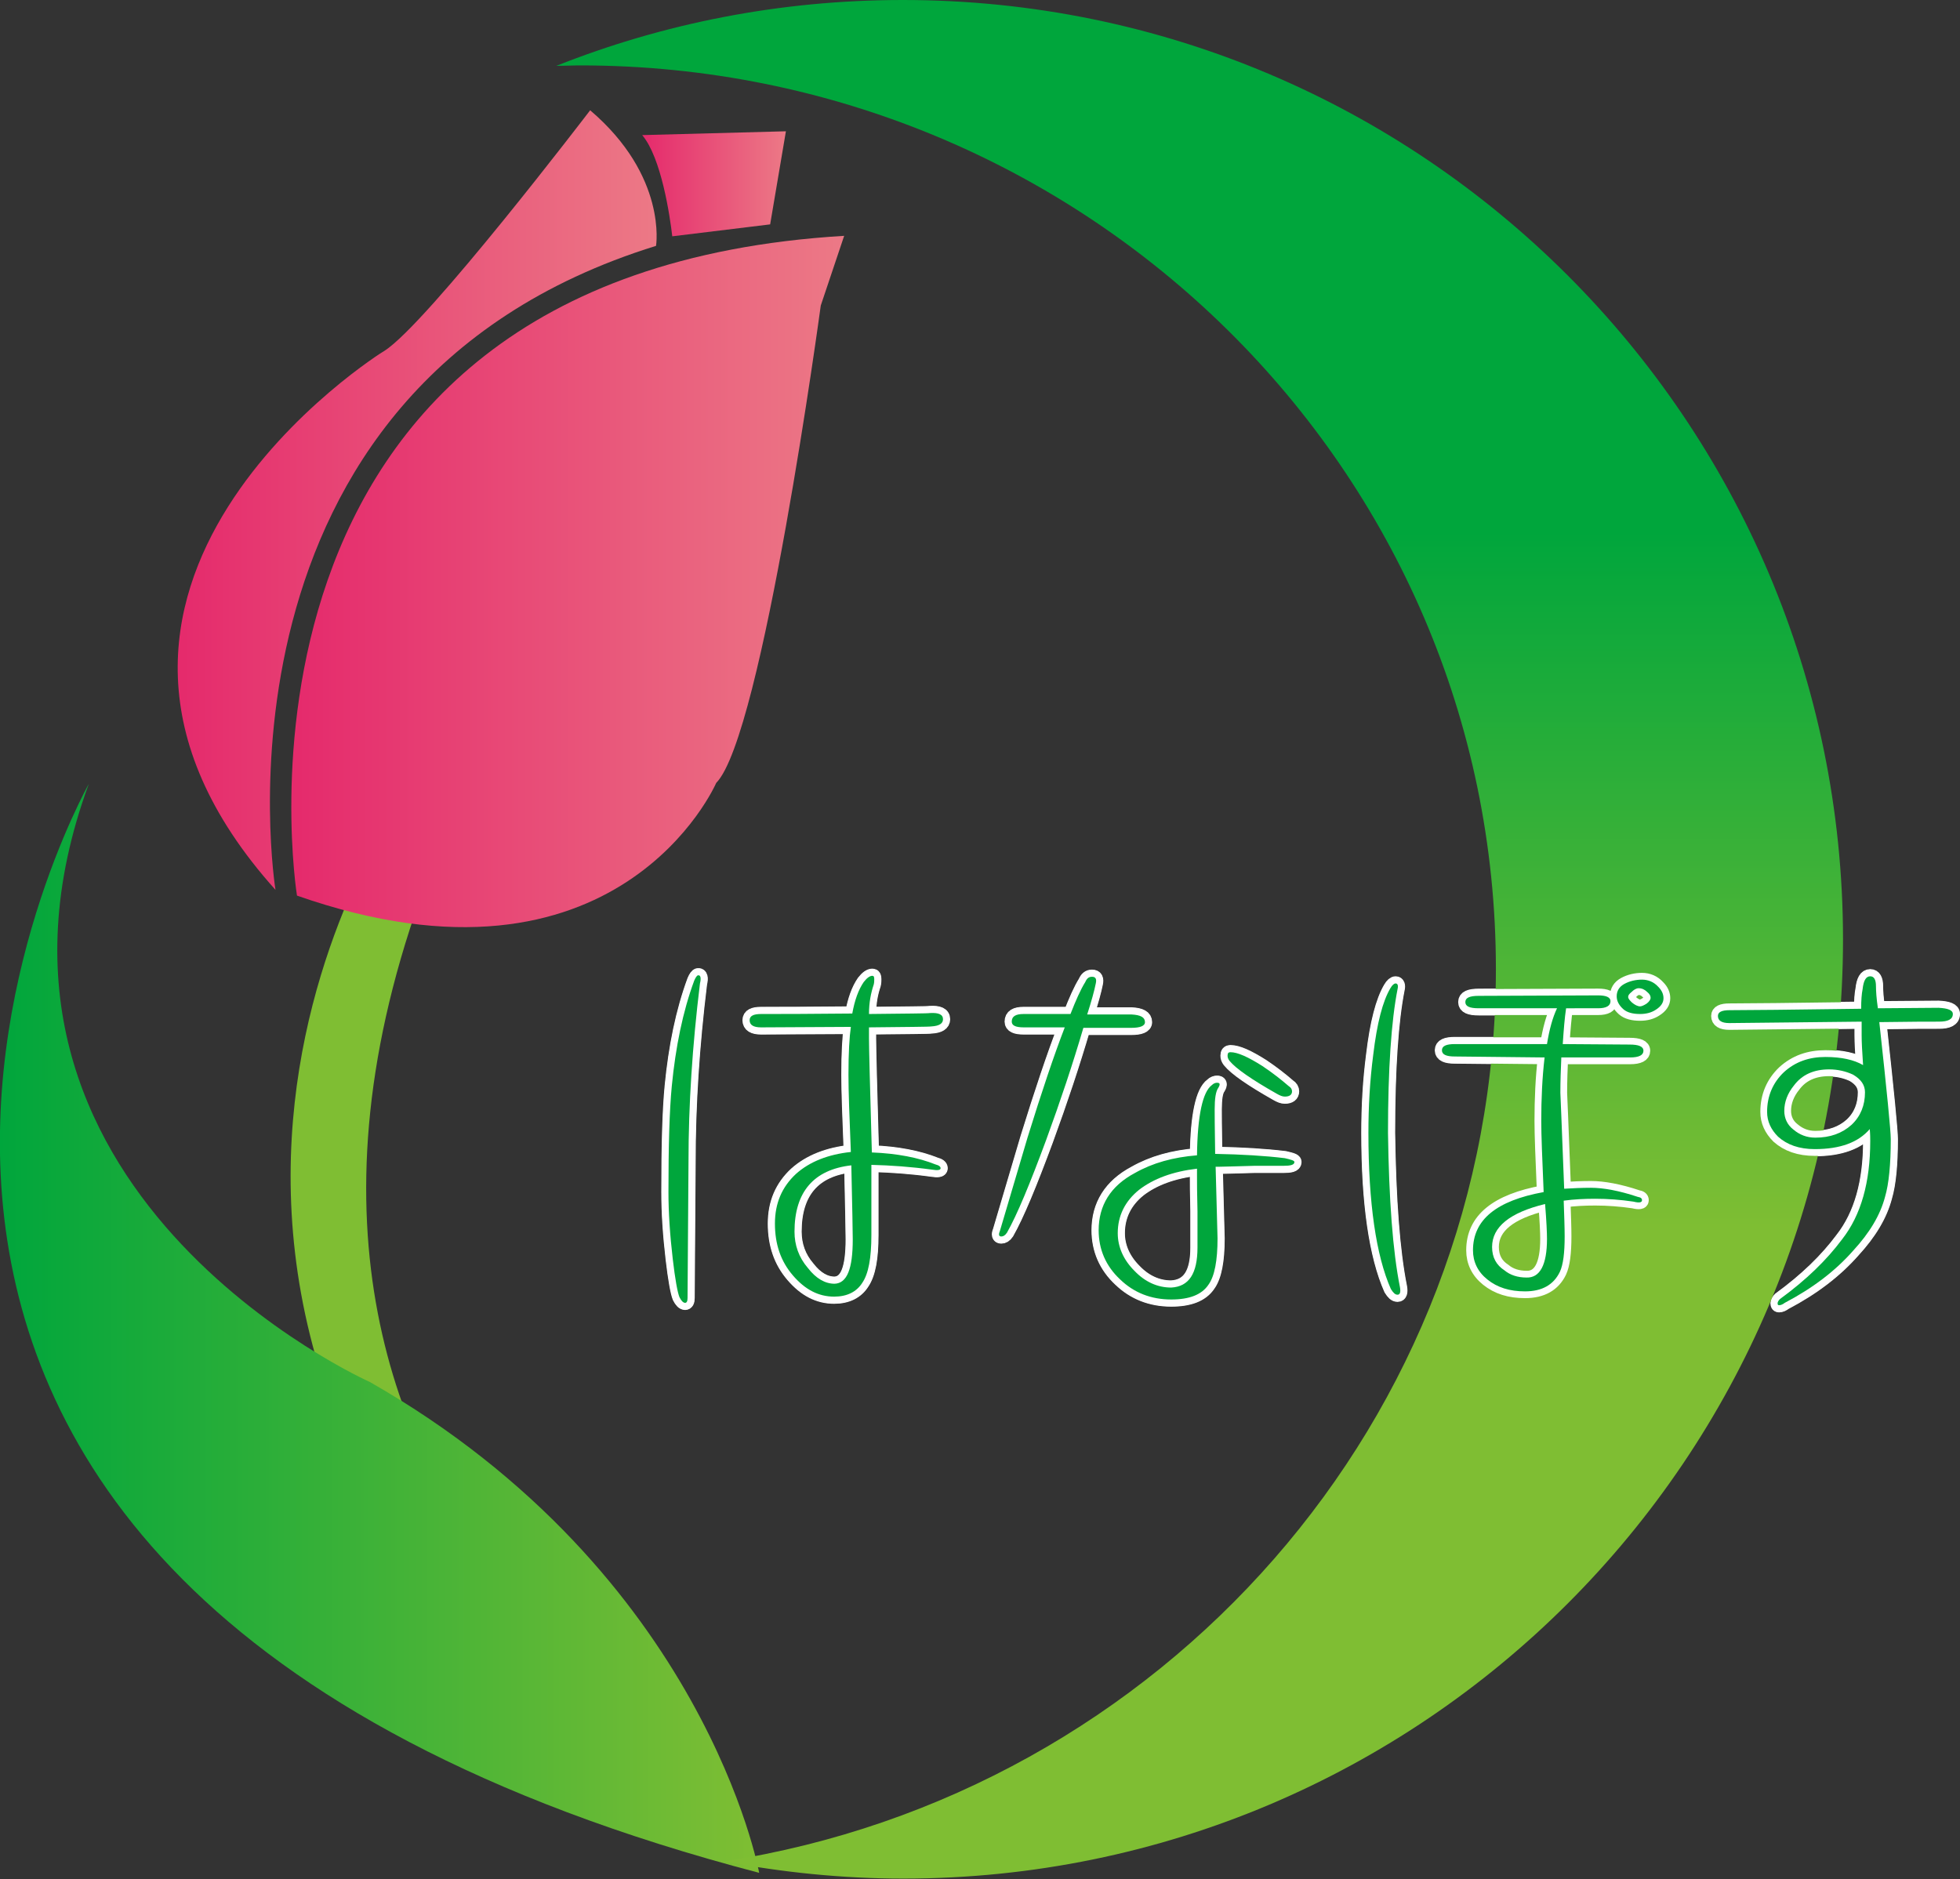<?xml version="1.0" encoding="utf-8"?>
<!-- Generator: Adobe Illustrator 19.2.1, SVG Export Plug-In . SVG Version: 6.00 Build 0)  -->
<svg version="1.1" id="レイヤー_1" xmlns="http://www.w3.org/2000/svg" xmlns:xlink="http://www.w3.org/1999/xlink" x="0px"
	 y="0px" viewBox="0 0 410.5 393.6" style="enable-background:new 0 0 410.5 393.6;" xml:space="preserve">
<rect x="0" y="0" width="410.5" height="393.6" fill="#333333" stroke="none"/>
<style type="text/css">
	.st0{fill:#FFFFFF;stroke:#FFFFFF;stroke-width:3;}
	.st1{fill:#7FBE33;}
	.st2{fill:url(#SVGID_1_);}
	.st3{fill:url(#SVGID_2_);}
	.st4{fill:#FFFFFF;stroke:#FFFFFF;stroke-width:2.835;}
	.st5{fill:#00A63C;}
	.st6{fill:url(#SVGID_3_);}
	.st7{fill:url(#SVGID_4_);}
	.st8{fill:url(#SVGID_5_);}
</style>
<g>
	<g>
		<g>
			<path class="st0" d="M146.6,206c-1.6,13.1-2.4,25.5-2.4,37.3l-0.2,28.6c0,0.7-0.2,1-0.5,1c-0.4,0-0.8-0.4-1.2-1.2
				c-0.4-1-0.9-3.7-1.4-8c-0.6-5.1-0.9-9.8-0.9-14c0-9.6,0.2-17,0.7-22.2c0.8-8.2,2.3-15.6,4.7-22.1c0.3-0.7,0.6-1.1,0.8-1.1
				C146.7,204.2,146.9,204.8,146.6,206z M195.9,243.9c0.8,0.2,1.1,0.5,1.1,0.8c0,0.4-0.6,0.5-1.8,0.3c-4.4-0.6-8.6-0.9-12.7-1
				c0,0.9,0,1.7,0,2.3v12.4c0,4.8-0.6,8.1-1.9,10c-1.2,1.9-3.2,2.9-5.9,2.9c-3.3,0-6.1-1.5-8.6-4.4c-2.6-3-3.8-6.6-3.8-10.9
				c0-4.3,1.5-7.7,4.4-10.4c2.9-2.6,6.8-4.1,11.5-4.6c-0.3-7.3-0.5-12.7-0.5-16.2c0-4.6,0.2-7.9,0.5-10l-18.8,0.1
				c-1.6,0-2.4-0.5-2.4-1.5c0-0.9,0.8-1.3,2.4-1.3c3.7,0,10.1,0,19.1-0.1c0.5-2.8,1.3-5,2.4-6.6c0.7-0.9,1.3-1.3,1.8-1.3
				c0.3,0,0.4,0.2,0.4,0.7c0,0.3,0,0.7-0.1,1.1c-0.6,1.8-1,3.8-1,6.2c7.9-0.1,12.2-0.1,12.8-0.2c1.8-0.1,2.7,0.3,2.7,1.3
				c0,0.9-0.8,1.4-2.4,1.5c-0.6,0.1-5,0.1-13.1,0.2v2.4c0,1.8,0.2,9.8,0.6,23.8C187.9,241.6,192.4,242.5,195.9,243.9z M178.6,259.6
				c0-1.4-0.1-6.6-0.3-15.5c-7.9,0.9-11.9,5.6-11.9,13.9c0,2.8,0.9,5.4,2.8,7.6c1.7,2.2,3.6,3.3,5.6,3.3
				C177.4,268.8,178.6,265.8,178.6,259.6z"/>
			<path class="st0" d="M239.8,214.1c0,0.8-1,1.2-2.9,1.2c-1.5,0-4.9,0-10,0c-2.2,7.5-4.8,15.3-7.8,23.5c-3.4,9.2-6.1,15.7-8.2,19.4
				c-0.4,0.6-0.8,0.8-1.2,0.8c-0.5,0-0.6-0.4-0.3-1.1c1.9-6.5,3.9-13.1,5.8-19.6c3-9.7,5.6-17.4,7.8-23.1h-8.6
				c-1.7,0-2.5-0.4-2.5-1.2c0-1.1,0.8-1.6,2.5-1.6c1,0,4.3,0,9.8,0c1.1-2.8,2.1-5.1,3.1-6.7c0.3-0.7,0.7-1.1,1.4-1.1
				c0.8,0,1,0.5,0.8,1.4c-0.3,1.5-0.9,3.7-1.8,6.5h9.3C238.9,212.6,239.8,213.1,239.8,214.1z M269.1,242.6c1.3,0.3,2,0.5,2,0.8
				c0,0.6-0.8,0.8-2.3,0.8c-0.6,0-2.7,0-6.1,0c-4.1,0.1-6.6,0.2-7.6,0.2h-0.5l0.4,15c0,4.6-0.6,7.9-1.9,9.7c-1.4,2.1-4,3.1-7.8,3.1
				c-4.2,0-7.8-1.4-10.7-4.2c-3-2.8-4.5-6.3-4.5-10.3c0-5.2,2.5-9.3,7.6-12c3.7-2.1,8-3.3,13-3.7c0.1-8.4,1.2-13.3,3.1-14.7
				c0.4-0.4,0.8-0.5,1.1-0.5c0.6,0,0.7,0.3,0.3,1c-0.6,0.8-0.8,2.4-0.8,4.6c0,0.6,0,3.7,0.1,9.3C260.1,241.8,265,242.1,269.1,242.6z
				 M250.8,261.3c0-1.3,0-3.9,0-7.6c-0.1-3.7-0.1-6.2-0.1-7.4v-1.5c-5.1,0.6-9.1,2.1-12.1,4.4c-3,2.4-4.5,5.5-4.5,9.1
				c0,2.9,1.2,5.6,3.5,7.9c2.2,2.3,4.8,3.5,7.7,3.5C249,269.5,250.8,266.8,250.8,261.3z M270.6,228.6c0,0.7-0.5,1.1-1.5,1.1
				c-0.5,0-1-0.2-1.7-0.6c-5.3-3-8.6-5.3-9.9-6.9c-0.3-0.4-0.4-0.7-0.4-1.1c0-0.5,0.2-0.7,0.6-0.7c1.5,0,3.7,1,6.7,2.9
				c2.1,1.4,4,2.9,5.5,4.2C270.4,227.8,270.6,228.2,270.6,228.6z"/>
			<path class="st0" d="M293.2,269.6c0.2,1.1,0,1.6-0.5,1.6c-0.5,0-0.9-0.4-1.4-1.2c-3.1-7-4.7-18-4.7-32.7c0-5.5,0.3-10.9,1-16.3
				c0.8-6.7,2-11.3,3.6-14c0.4-0.7,0.8-1,1.1-1c0.4,0,0.6,0.4,0.4,1.2c-1.3,6.6-2,16.7-2,30.1C290.9,251.3,291.7,262.1,293.2,269.6z
				 M344.2,220.1c0,0.9-0.9,1.4-2.8,1.4H327c-0.1,2.4-0.2,4.9-0.2,7.4c0,0.1,0.3,6.8,0.8,20.1c1.7-0.1,3.6-0.2,5.6-0.2
				c2.6,0,5.9,0.6,9.8,1.9c0.6,0.1,0.9,0.3,0.9,0.7c0,0.5-0.6,0.6-1.8,0.3c-2.7-0.4-5.4-0.6-8-0.6c-2.2,0-4.4,0.1-6.6,0.4
				c0.1,3,0.2,5.5,0.2,7.5c0,3.4-0.3,5.9-1,7.4c-1.3,2.7-3.7,4.1-7.3,4.1c-3.2,0-5.8-0.8-7.9-2.5c-2-1.6-3-3.7-3-6.1
				c0-6.4,4.9-10.4,14.8-12.2c-0.3-7-0.5-12-0.5-14.9c0-4.6,0.2-9.1,0.7-13.3l-18.8-0.2c-1.8,0-2.7-0.4-2.7-1.3
				c0-0.9,0.9-1.3,2.7-1.3h19.3c0.5-3.1,1.2-5.6,2.1-7.5h-16.4c-1.9,0-2.8-0.4-2.8-1.3c0-0.9,0.9-1.3,2.8-1.3l25-0.1
				c1.7,0,2.6,0.4,2.6,1.2c0,1-0.9,1.5-2.6,1.5H328c-0.3,2-0.5,4.5-0.7,7.5l14,0.1C343.2,218.8,344.2,219.2,344.2,220.1z M324,259.5
				c0-1.2-0.1-3.7-0.4-7.3c-7.4,1.8-11.1,4.8-11.1,9c0,2.2,0.9,3.8,2.6,4.9c1.2,1,2.8,1.5,4.6,1.5C322.5,267.7,324,265,324,259.5z
				 M348.4,209.1c0,0.9-0.5,1.7-1.6,2.4c-0.9,0.6-2,0.9-3.3,0.9c-1.5,0-2.7-0.3-3.5-1c-0.9-0.8-1.4-1.7-1.4-2.7c0-1.1,0.5-2,1.6-2.6
				c1.1-0.6,2.4-0.9,3.7-0.9c1.3,0,2.5,0.5,3.4,1.5C348.1,207.5,348.4,208.3,348.4,209.1z M345.7,209c0-0.4-0.2-0.8-0.7-1.2
				c-0.5-0.5-1.1-0.8-1.8-0.8c-0.5,0-1,0.3-1.5,0.8c-0.5,0.4-0.7,0.7-0.7,1c0,0.4,0.3,0.7,0.8,1.2c0.6,0.5,1.2,0.8,1.7,0.8
				c0.3,0,0.8-0.2,1.4-0.6C345.4,209.8,345.7,209.4,345.7,209z"/>
			<path class="st0" d="M409,212.4c0,1.1-1,1.6-2.9,1.6c-1.9,0-6.1,0-12.5,0.1c1.6,14.6,2.4,22.8,2.4,24.5c0,5.3-0.4,9.4-1.2,12.1
				c-1,3.8-3.2,7.5-6.7,11.3c-3.7,4.2-8.4,7.8-14.3,10.9c-0.4,0.3-0.8,0.5-1.2,0.5c-0.2,0-0.3-0.1-0.3-0.4c0-0.3,0.2-0.6,0.5-0.9
				c5.5-4,9.8-8.2,13-12.5c4-5.1,5.9-12,5.9-20.6c0-0.6,0-1.4-0.1-2.5c-2.4,2.8-6.2,4.2-11.5,4.2c-3.3,0-5.8-0.9-7.7-2.6
				c-1.5-1.5-2.3-3.2-2.3-5.2c0-3.3,1.2-6.1,3.5-8.3c2.4-2.2,5.3-3.2,8.7-3.2c3.4,0,6,0.6,7.9,1.7c-0.2-2.8-0.3-4.9-0.3-6.2
				c0,0.4,0-0.6,0-2.9l-27.7,0.3c-1.6,0-2.4-0.5-2.4-1.5c0-0.8,0.8-1.2,2.4-1.2c3.6,0,12.8-0.1,27.6-0.3c0-1.8,0.1-3.1,0.3-4.1
				c0.2-1.8,0.7-2.7,1.6-2.7c0.8,0,1.2,0.7,1.2,2.1c0,1,0.1,2.5,0.4,4.6l12.7-0.1C408,211.2,409,211.6,409,212.4z M390.6,228.8
				c0-1.5-0.8-2.7-2.5-3.7c-1.5-0.7-3.2-1.1-5-1.1c-3.2,0-5.7,1.1-7.4,3.4c-1.3,1.6-2,3.4-2,5.3c0,1.5,0.6,2.9,1.9,3.9
				c1.3,1.1,2.8,1.7,4.6,1.7c3.1,0,5.6-0.9,7.6-2.7C389.7,233.8,390.6,231.5,390.6,228.8z"/>
		</g>
	</g>
	<path class="st1" d="M85.1,165.8c0,0-76.4,104.8,42.1,207.5l21.9-4.1c0,0-121.3-60.1-49.9-207.6L85.1,165.8z"/>
	<linearGradient id="SVGID_1_" gradientUnits="userSpaceOnUse" x1="0" y1="278.254" x2="159.004" y2="278.254">
		<stop  offset="0" style="stop-color:#00A63C"/>
		<stop  offset="1" style="stop-color:#7FBE33"/>
	</linearGradient>
	<path class="st2" d="M159,392.3c0,0-11.3-62.7-81.5-102.8c0,0-90.2-40.1-58.9-125.3C18.6,164.2-75.4,330.9,159,392.3z"/>
	<g>
		<g>
			<g>
				<linearGradient id="SVGID_2_" gradientUnits="userSpaceOnUse" x1="157.749" y1="111.548" x2="157.749" y2="258.195">
					<stop  offset="0" style="stop-color:#00A63C"/>
					<stop  offset="1" style="stop-color:#7FBE33"/>
				</linearGradient>
				<path class="st3" d="M189.1,0c-25.7,0-50.2,4.9-72.6,13.8c1.6,0,3.3-0.1,5-0.1c105.9,0,191.8,84.7,191.8,189.3
					c0,94.4-70,172.7-161.6,186.9c12.2,2.3,24.7,3.6,37.5,3.6c108.7,0,196.8-88.1,196.8-196.8C385.9,88.1,297.8,0,189.1,0z"/>
			</g>
		</g>
	</g>
	<g>
		<g>
			<path class="st4" d="M146.6,206c-1.6,13.1-2.4,25.5-2.4,37.3l-0.2,28.6c0,0.7-0.2,1-0.5,1c-0.4,0-0.8-0.4-1.2-1.2
				c-0.4-1-0.9-3.7-1.4-8c-0.6-5.1-0.9-9.8-0.9-14c0-9.6,0.2-17,0.7-22.2c0.8-8.2,2.3-15.6,4.7-22.1c0.3-0.7,0.6-1.1,0.8-1.1
				C146.7,204.2,146.9,204.8,146.6,206z M195.9,243.9c0.8,0.2,1.1,0.5,1.1,0.8c0,0.4-0.6,0.5-1.8,0.3c-4.4-0.6-8.6-0.9-12.7-1
				c0,0.9,0,1.7,0,2.3v12.4c0,4.8-0.6,8.1-1.9,10c-1.2,1.9-3.2,2.9-5.9,2.9c-3.3,0-6.1-1.5-8.6-4.4c-2.6-3-3.8-6.6-3.8-10.9
				c0-4.3,1.5-7.7,4.4-10.4c2.9-2.6,6.8-4.1,11.5-4.6c-0.3-7.3-0.5-12.7-0.5-16.2c0-4.6,0.2-7.9,0.5-10l-18.8,0.1
				c-1.6,0-2.4-0.5-2.4-1.5c0-0.9,0.8-1.3,2.4-1.3c3.7,0,10.1,0,19.1-0.1c0.5-2.8,1.3-5,2.4-6.6c0.7-0.9,1.3-1.3,1.8-1.3
				c0.3,0,0.4,0.2,0.4,0.7c0,0.3,0,0.7-0.1,1.1c-0.6,1.8-1,3.8-1,6.2c7.9-0.1,12.2-0.1,12.8-0.2c1.8-0.1,2.7,0.3,2.7,1.3
				c0,0.9-0.8,1.4-2.4,1.5c-0.6,0.1-5,0.1-13.1,0.2v2.4c0,1.8,0.2,9.8,0.6,23.8C187.9,241.6,192.4,242.5,195.9,243.9z M178.6,259.6
				c0-1.4-0.1-6.6-0.3-15.5c-7.9,0.9-11.9,5.6-11.9,13.9c0,2.8,0.9,5.4,2.8,7.6c1.7,2.2,3.6,3.3,5.6,3.3
				C177.4,268.8,178.6,265.8,178.6,259.6z"/>
			<path class="st4" d="M239.8,214.1c0,0.8-1,1.2-2.9,1.2c-1.5,0-4.9,0-10,0c-2.2,7.5-4.8,15.3-7.8,23.5c-3.4,9.2-6.1,15.7-8.2,19.4
				c-0.4,0.6-0.8,0.8-1.2,0.8c-0.5,0-0.6-0.4-0.3-1.1c1.9-6.5,3.9-13.1,5.8-19.6c3-9.7,5.6-17.4,7.8-23.1h-8.6
				c-1.7,0-2.5-0.4-2.5-1.2c0-1.1,0.8-1.6,2.5-1.6c1,0,4.3,0,9.8,0c1.1-2.8,2.1-5.1,3.1-6.7c0.3-0.7,0.7-1.1,1.4-1.1
				c0.8,0,1,0.5,0.8,1.4c-0.3,1.5-0.9,3.7-1.8,6.5h9.3C238.9,212.6,239.8,213.1,239.8,214.1z M269.1,242.6c1.3,0.3,2,0.5,2,0.8
				c0,0.6-0.8,0.8-2.3,0.8c-0.6,0-2.7,0-6.1,0c-4.1,0.1-6.6,0.2-7.6,0.2h-0.5l0.4,15c0,4.6-0.6,7.9-1.9,9.7c-1.4,2.1-4,3.1-7.8,3.1
				c-4.2,0-7.8-1.4-10.7-4.2c-3-2.8-4.5-6.3-4.5-10.3c0-5.2,2.5-9.3,7.6-12c3.7-2.1,8-3.3,13-3.7c0.1-8.4,1.2-13.3,3.1-14.7
				c0.4-0.4,0.8-0.5,1.1-0.5c0.6,0,0.7,0.3,0.3,1c-0.6,0.8-0.8,2.4-0.8,4.6c0,0.6,0,3.7,0.1,9.3C260.1,241.8,265,242.1,269.1,242.6z
				 M250.8,261.3c0-1.3,0-3.9,0-7.6c-0.1-3.7-0.1-6.2-0.1-7.4v-1.5c-5.1,0.6-9.1,2.1-12.1,4.4c-3,2.4-4.5,5.5-4.5,9.1
				c0,2.9,1.2,5.6,3.5,7.9c2.2,2.3,4.8,3.5,7.7,3.5C249,269.5,250.8,266.8,250.8,261.3z M270.6,228.6c0,0.7-0.5,1.1-1.5,1.1
				c-0.5,0-1-0.2-1.7-0.6c-5.3-3-8.6-5.3-9.9-6.9c-0.3-0.4-0.4-0.7-0.4-1.1c0-0.5,0.2-0.7,0.6-0.7c1.5,0,3.7,1,6.7,2.9
				c2.1,1.4,4,2.9,5.5,4.2C270.4,227.8,270.6,228.2,270.6,228.6z"/>
			<path class="st4" d="M293.2,269.6c0.2,1.1,0,1.6-0.5,1.6c-0.5,0-0.9-0.4-1.4-1.2c-3.1-7-4.7-18-4.7-32.7c0-5.5,0.3-10.9,1-16.3
				c0.8-6.7,2-11.3,3.6-14c0.4-0.7,0.8-1,1.1-1c0.4,0,0.6,0.4,0.4,1.2c-1.3,6.6-2,16.7-2,30.1C290.9,251.3,291.7,262.1,293.2,269.6z
				 M344.2,220.1c0,0.9-0.9,1.4-2.8,1.4H327c-0.1,2.4-0.2,4.9-0.2,7.4c0,0.1,0.3,6.8,0.8,20.1c1.7-0.1,3.6-0.2,5.6-0.2
				c2.6,0,5.9,0.6,9.8,1.9c0.6,0.1,0.9,0.3,0.9,0.7c0,0.5-0.6,0.6-1.8,0.3c-2.7-0.4-5.4-0.6-8-0.6c-2.2,0-4.4,0.1-6.6,0.4
				c0.1,3,0.2,5.5,0.2,7.5c0,3.4-0.3,5.9-1,7.4c-1.3,2.7-3.7,4.1-7.3,4.1c-3.2,0-5.8-0.8-7.9-2.5c-2-1.6-3-3.7-3-6.1
				c0-6.4,4.9-10.4,14.8-12.2c-0.3-7-0.5-12-0.5-14.9c0-4.6,0.2-9.1,0.7-13.3l-18.8-0.2c-1.8,0-2.7-0.4-2.7-1.3
				c0-0.9,0.9-1.3,2.7-1.3h19.3c0.5-3.1,1.2-5.6,2.1-7.5h-16.4c-1.9,0-2.8-0.4-2.8-1.3c0-0.9,0.9-1.3,2.8-1.3l25-0.1
				c1.7,0,2.6,0.4,2.6,1.2c0,1-0.9,1.5-2.6,1.5H328c-0.3,2-0.5,4.5-0.7,7.5l14,0.1C343.2,218.8,344.2,219.2,344.2,220.1z M324,259.5
				c0-1.2-0.1-3.7-0.4-7.3c-7.4,1.8-11.1,4.8-11.1,9c0,2.2,0.9,3.8,2.6,4.9c1.2,1,2.8,1.5,4.6,1.5C322.5,267.7,324,265,324,259.5z
				 M348.4,209.1c0,0.9-0.5,1.7-1.6,2.4c-0.9,0.6-2,0.9-3.3,0.9c-1.5,0-2.7-0.3-3.5-1c-0.9-0.8-1.4-1.7-1.4-2.7c0-1.1,0.5-2,1.6-2.6
				c1.1-0.6,2.4-0.9,3.7-0.9c1.3,0,2.5,0.5,3.4,1.5C348.1,207.5,348.4,208.3,348.4,209.1z M345.7,209c0-0.4-0.2-0.8-0.7-1.2
				c-0.5-0.5-1.1-0.8-1.8-0.8c-0.5,0-1,0.3-1.5,0.8c-0.5,0.4-0.7,0.7-0.7,1c0,0.4,0.3,0.7,0.8,1.2c0.6,0.5,1.2,0.8,1.7,0.8
				c0.3,0,0.8-0.2,1.4-0.6C345.4,209.8,345.7,209.4,345.7,209z"/>
			<path class="st4" d="M409,212.4c0,1.1-1,1.6-2.9,1.6c-1.9,0-6.1,0-12.5,0.1c1.6,14.6,2.4,22.8,2.4,24.5c0,5.3-0.4,9.4-1.2,12.1
				c-1,3.8-3.2,7.5-6.7,11.3c-3.7,4.2-8.4,7.8-14.3,10.9c-0.4,0.3-0.8,0.5-1.2,0.5c-0.2,0-0.3-0.1-0.3-0.4c0-0.3,0.2-0.6,0.5-0.9
				c5.5-4,9.8-8.2,13-12.5c4-5.1,5.9-12,5.9-20.6c0-0.6,0-1.4-0.1-2.5c-2.4,2.8-6.2,4.2-11.5,4.2c-3.3,0-5.8-0.9-7.7-2.6
				c-1.5-1.5-2.3-3.2-2.3-5.2c0-3.3,1.2-6.1,3.5-8.3c2.4-2.2,5.3-3.2,8.7-3.2c3.4,0,6,0.6,7.9,1.7c-0.2-2.8-0.3-4.9-0.3-6.2
				c0,0.4,0-0.6,0-2.9l-27.7,0.3c-1.6,0-2.4-0.5-2.4-1.5c0-0.8,0.8-1.2,2.4-1.2c3.6,0,12.8-0.1,27.6-0.3c0-1.8,0.1-3.1,0.3-4.1
				c0.2-1.8,0.7-2.7,1.6-2.7c0.8,0,1.2,0.7,1.2,2.1c0,1,0.1,2.5,0.4,4.6l12.7-0.1C408,211.2,409,211.6,409,212.4z M390.6,228.8
				c0-1.5-0.8-2.7-2.5-3.7c-1.5-0.7-3.2-1.1-5-1.1c-3.2,0-5.7,1.1-7.4,3.4c-1.3,1.6-2,3.4-2,5.3c0,1.5,0.6,2.9,1.9,3.9
				c1.3,1.1,2.8,1.7,4.6,1.7c3.1,0,5.6-0.9,7.6-2.7C389.7,233.8,390.6,231.5,390.6,228.8z"/>
		</g>
	</g>
	<g>
		<g>
			<path class="st5" d="M146.6,206c-1.6,13.1-2.4,25.5-2.4,37.3l-0.2,28.6c0,0.7-0.2,1-0.5,1c-0.4,0-0.8-0.4-1.2-1.2
				c-0.4-1-0.9-3.7-1.4-8c-0.6-5.1-0.9-9.8-0.9-14c0-9.6,0.2-17,0.7-22.2c0.8-8.2,2.3-15.6,4.7-22.1c0.3-0.7,0.6-1.1,0.8-1.1
				C146.7,204.2,146.9,204.8,146.6,206z M195.9,243.9c0.8,0.2,1.1,0.5,1.1,0.8c0,0.4-0.6,0.5-1.8,0.3c-4.4-0.6-8.6-0.9-12.7-1
				c0,0.9,0,1.7,0,2.3v12.4c0,4.8-0.6,8.1-1.9,10c-1.2,1.9-3.2,2.9-5.9,2.9c-3.3,0-6.1-1.5-8.6-4.4c-2.6-3-3.8-6.6-3.8-10.9
				c0-4.3,1.5-7.7,4.4-10.4c2.9-2.6,6.8-4.1,11.5-4.6c-0.3-7.3-0.5-12.7-0.5-16.2c0-4.6,0.2-7.9,0.5-10l-18.8,0.1
				c-1.6,0-2.4-0.5-2.4-1.5c0-0.9,0.8-1.3,2.4-1.3c3.7,0,10.1,0,19.1-0.1c0.5-2.8,1.3-5,2.4-6.6c0.7-0.9,1.3-1.3,1.8-1.3
				c0.3,0,0.4,0.2,0.4,0.7c0,0.3,0,0.7-0.1,1.1c-0.6,1.8-1,3.8-1,6.2c7.9-0.1,12.2-0.1,12.8-0.2c1.8-0.1,2.7,0.3,2.7,1.3
				c0,0.9-0.8,1.4-2.4,1.5c-0.6,0.1-5,0.1-13.1,0.2v2.4c0,1.8,0.2,9.8,0.6,23.8C187.9,241.6,192.4,242.5,195.9,243.9z M178.6,259.6
				c0-1.4-0.1-6.6-0.3-15.5c-7.9,0.9-11.9,5.6-11.9,13.9c0,2.8,0.9,5.4,2.8,7.6c1.7,2.2,3.6,3.3,5.6,3.3
				C177.4,268.8,178.6,265.8,178.6,259.6z"/>
			<path class="st5" d="M239.8,214.1c0,0.8-1,1.2-2.9,1.2c-1.5,0-4.9,0-10,0c-2.2,7.5-4.8,15.3-7.8,23.5c-3.4,9.2-6.1,15.7-8.2,19.4
				c-0.4,0.6-0.8,0.8-1.2,0.8c-0.5,0-0.6-0.4-0.3-1.1c1.9-6.5,3.9-13.1,5.8-19.6c3-9.7,5.6-17.4,7.8-23.1h-8.6
				c-1.7,0-2.5-0.4-2.5-1.2c0-1.1,0.8-1.6,2.5-1.6c1,0,4.3,0,9.8,0c1.1-2.8,2.1-5.1,3.1-6.7c0.3-0.7,0.7-1.1,1.4-1.1
				c0.8,0,1,0.5,0.8,1.4c-0.3,1.5-0.9,3.7-1.8,6.5h9.3C238.9,212.6,239.8,213.1,239.8,214.1z M269.1,242.6c1.3,0.3,2,0.5,2,0.8
				c0,0.6-0.8,0.8-2.3,0.8c-0.6,0-2.7,0-6.1,0c-4.1,0.1-6.6,0.2-7.6,0.2h-0.5l0.4,15c0,4.6-0.6,7.9-1.9,9.7c-1.4,2.1-4,3.1-7.8,3.1
				c-4.2,0-7.8-1.4-10.7-4.2c-3-2.8-4.5-6.3-4.5-10.3c0-5.2,2.5-9.3,7.6-12c3.7-2.1,8-3.3,13-3.7c0.1-8.4,1.2-13.3,3.1-14.7
				c0.4-0.4,0.8-0.5,1.1-0.5c0.6,0,0.7,0.3,0.3,1c-0.6,0.8-0.8,2.4-0.8,4.6c0,0.6,0,3.7,0.1,9.3C260.1,241.8,265,242.1,269.1,242.6z
				 M250.8,261.3c0-1.3,0-3.9,0-7.6c-0.1-3.7-0.1-6.2-0.1-7.4v-1.5c-5.1,0.6-9.1,2.1-12.1,4.4c-3,2.4-4.5,5.5-4.5,9.1
				c0,2.9,1.2,5.6,3.5,7.9c2.2,2.3,4.8,3.5,7.7,3.5C249,269.5,250.8,266.8,250.8,261.3z M270.6,228.6c0,0.7-0.5,1.1-1.5,1.1
				c-0.5,0-1-0.2-1.7-0.6c-5.3-3-8.6-5.3-9.9-6.9c-0.3-0.4-0.4-0.7-0.4-1.1c0-0.5,0.2-0.7,0.6-0.7c1.5,0,3.7,1,6.7,2.9
				c2.1,1.4,4,2.9,5.5,4.2C270.4,227.8,270.6,228.2,270.6,228.6z"/>
			<path class="st5" d="M293.2,269.6c0.2,1.1,0,1.6-0.5,1.6c-0.5,0-0.9-0.4-1.4-1.2c-3.1-7-4.7-18-4.7-32.7c0-5.5,0.3-10.9,1-16.3
				c0.8-6.7,2-11.3,3.6-14c0.4-0.7,0.8-1,1.1-1c0.4,0,0.6,0.4,0.4,1.2c-1.3,6.6-2,16.7-2,30.1C290.9,251.3,291.7,262.1,293.2,269.6z
				 M344.2,220.1c0,0.9-0.9,1.4-2.8,1.4H327c-0.1,2.4-0.2,4.9-0.2,7.4c0,0.1,0.3,6.8,0.8,20.1c1.7-0.1,3.6-0.2,5.6-0.2
				c2.6,0,5.9,0.6,9.8,1.9c0.6,0.1,0.9,0.3,0.9,0.7c0,0.5-0.6,0.6-1.8,0.3c-2.7-0.4-5.4-0.6-8-0.6c-2.2,0-4.4,0.1-6.6,0.4
				c0.1,3,0.2,5.5,0.2,7.5c0,3.4-0.3,5.9-1,7.4c-1.3,2.7-3.7,4.1-7.3,4.1c-3.2,0-5.8-0.8-7.9-2.5c-2-1.6-3-3.7-3-6.1
				c0-6.4,4.9-10.4,14.8-12.2c-0.3-7-0.5-12-0.5-14.9c0-4.6,0.2-9.1,0.7-13.3l-18.8-0.2c-1.8,0-2.7-0.4-2.7-1.3
				c0-0.9,0.9-1.3,2.7-1.3h19.3c0.5-3.1,1.2-5.6,2.1-7.5h-16.4c-1.9,0-2.8-0.4-2.8-1.3c0-0.9,0.9-1.3,2.8-1.3l25-0.1
				c1.7,0,2.6,0.4,2.6,1.2c0,1-0.9,1.5-2.6,1.5H328c-0.3,2-0.5,4.5-0.7,7.5l14,0.1C343.2,218.8,344.2,219.2,344.2,220.1z M324,259.5
				c0-1.2-0.1-3.7-0.4-7.3c-7.4,1.8-11.1,4.8-11.1,9c0,2.2,0.9,3.8,2.6,4.9c1.2,1,2.8,1.5,4.6,1.5C322.5,267.7,324,265,324,259.5z
				 M348.4,209.1c0,0.9-0.5,1.7-1.6,2.4c-0.9,0.6-2,0.9-3.3,0.9c-1.5,0-2.7-0.3-3.5-1c-0.9-0.8-1.4-1.7-1.4-2.7c0-1.1,0.5-2,1.6-2.6
				c1.1-0.6,2.4-0.9,3.7-0.9c1.3,0,2.5,0.5,3.4,1.5C348.1,207.5,348.4,208.3,348.4,209.1z M345.7,209c0-0.4-0.2-0.8-0.7-1.2
				c-0.5-0.5-1.1-0.8-1.8-0.8c-0.5,0-1,0.3-1.5,0.8c-0.5,0.4-0.7,0.7-0.7,1c0,0.4,0.3,0.7,0.8,1.2c0.6,0.5,1.2,0.8,1.7,0.8
				c0.3,0,0.8-0.2,1.4-0.6C345.4,209.8,345.7,209.4,345.7,209z"/>
			<path class="st5" d="M409,212.4c0,1.1-1,1.6-2.9,1.6c-1.9,0-6.1,0-12.5,0.1c1.6,14.6,2.4,22.8,2.4,24.5c0,5.3-0.4,9.4-1.2,12.1
				c-1,3.8-3.2,7.5-6.7,11.3c-3.7,4.2-8.4,7.8-14.3,10.9c-0.4,0.3-0.8,0.5-1.2,0.5c-0.2,0-0.3-0.1-0.3-0.4c0-0.3,0.2-0.6,0.5-0.9
				c5.5-4,9.8-8.2,13-12.5c4-5.1,5.9-12,5.9-20.6c0-0.6,0-1.4-0.1-2.5c-2.4,2.8-6.2,4.2-11.5,4.2c-3.3,0-5.8-0.9-7.7-2.6
				c-1.5-1.5-2.3-3.2-2.3-5.2c0-3.3,1.2-6.1,3.5-8.3c2.4-2.2,5.3-3.2,8.7-3.2c3.4,0,6,0.6,7.9,1.7c-0.2-2.8-0.3-4.9-0.3-6.2
				c0,0.4,0-0.6,0-2.9l-27.7,0.3c-1.6,0-2.4-0.5-2.4-1.5c0-0.8,0.8-1.2,2.4-1.2c3.6,0,12.8-0.1,27.6-0.3c0-1.8,0.1-3.1,0.3-4.1
				c0.2-1.8,0.7-2.7,1.6-2.7c0.8,0,1.2,0.7,1.2,2.1c0,1,0.1,2.5,0.4,4.6l12.7-0.1C408,211.2,409,211.6,409,212.4z M390.6,228.8
				c0-1.5-0.8-2.7-2.5-3.7c-1.5-0.7-3.2-1.1-5-1.1c-3.2,0-5.7,1.1-7.4,3.4c-1.3,1.6-2,3.4-2,5.3c0,1.5,0.6,2.9,1.9,3.9
				c1.3,1.1,2.8,1.7,4.6,1.7c3.1,0,5.6-0.9,7.6-2.7C389.7,233.8,390.6,231.5,390.6,228.8z"/>
		</g>
	</g>
	<linearGradient id="SVGID_3_" gradientUnits="userSpaceOnUse" x1="60.973" y1="121.805" x2="176.779" y2="121.805">
		<stop  offset="0" style="stop-color:#E52A6C"/>
		<stop  offset="1" style="stop-color:#EC7986"/>
	</linearGradient>
	<path class="st6" d="M62.2,187.6c0,0-21.1-130.1,114.6-138.2L171.9,64c0,0-12.2,90.2-21.9,100C150,164,129.6,211.2,62.2,187.6z"/>
	<linearGradient id="SVGID_4_" gradientUnits="userSpaceOnUse" x1="37.204" y1="104.688" x2="137.487" y2="104.688">
		<stop  offset="0" style="stop-color:#E52A6C"/>
		<stop  offset="1" style="stop-color:#EC7986"/>
	</linearGradient>
	<path class="st7" d="M57.7,186.4c0,0-17.1-104.9,79.7-134.9c0,0,2.4-14.6-13.8-28.4c0,0-34.1,44.7-43.1,50.4
		C80.5,73.4,0.8,123,57.7,186.4z"/>
	<linearGradient id="SVGID_5_" gradientUnits="userSpaceOnUse" x1="134.511" y1="38.49" x2="164.587" y2="38.49">
		<stop  offset="0" style="stop-color:#E52A6C"/>
		<stop  offset="1" style="stop-color:#EC7986"/>
	</linearGradient>
	<path class="st8" d="M161.3,47l3.3-19.5l-30.1,0.8c4,4.7,5.8,16.9,6.3,21.2L161.3,47z"/>
</g>
</svg>
